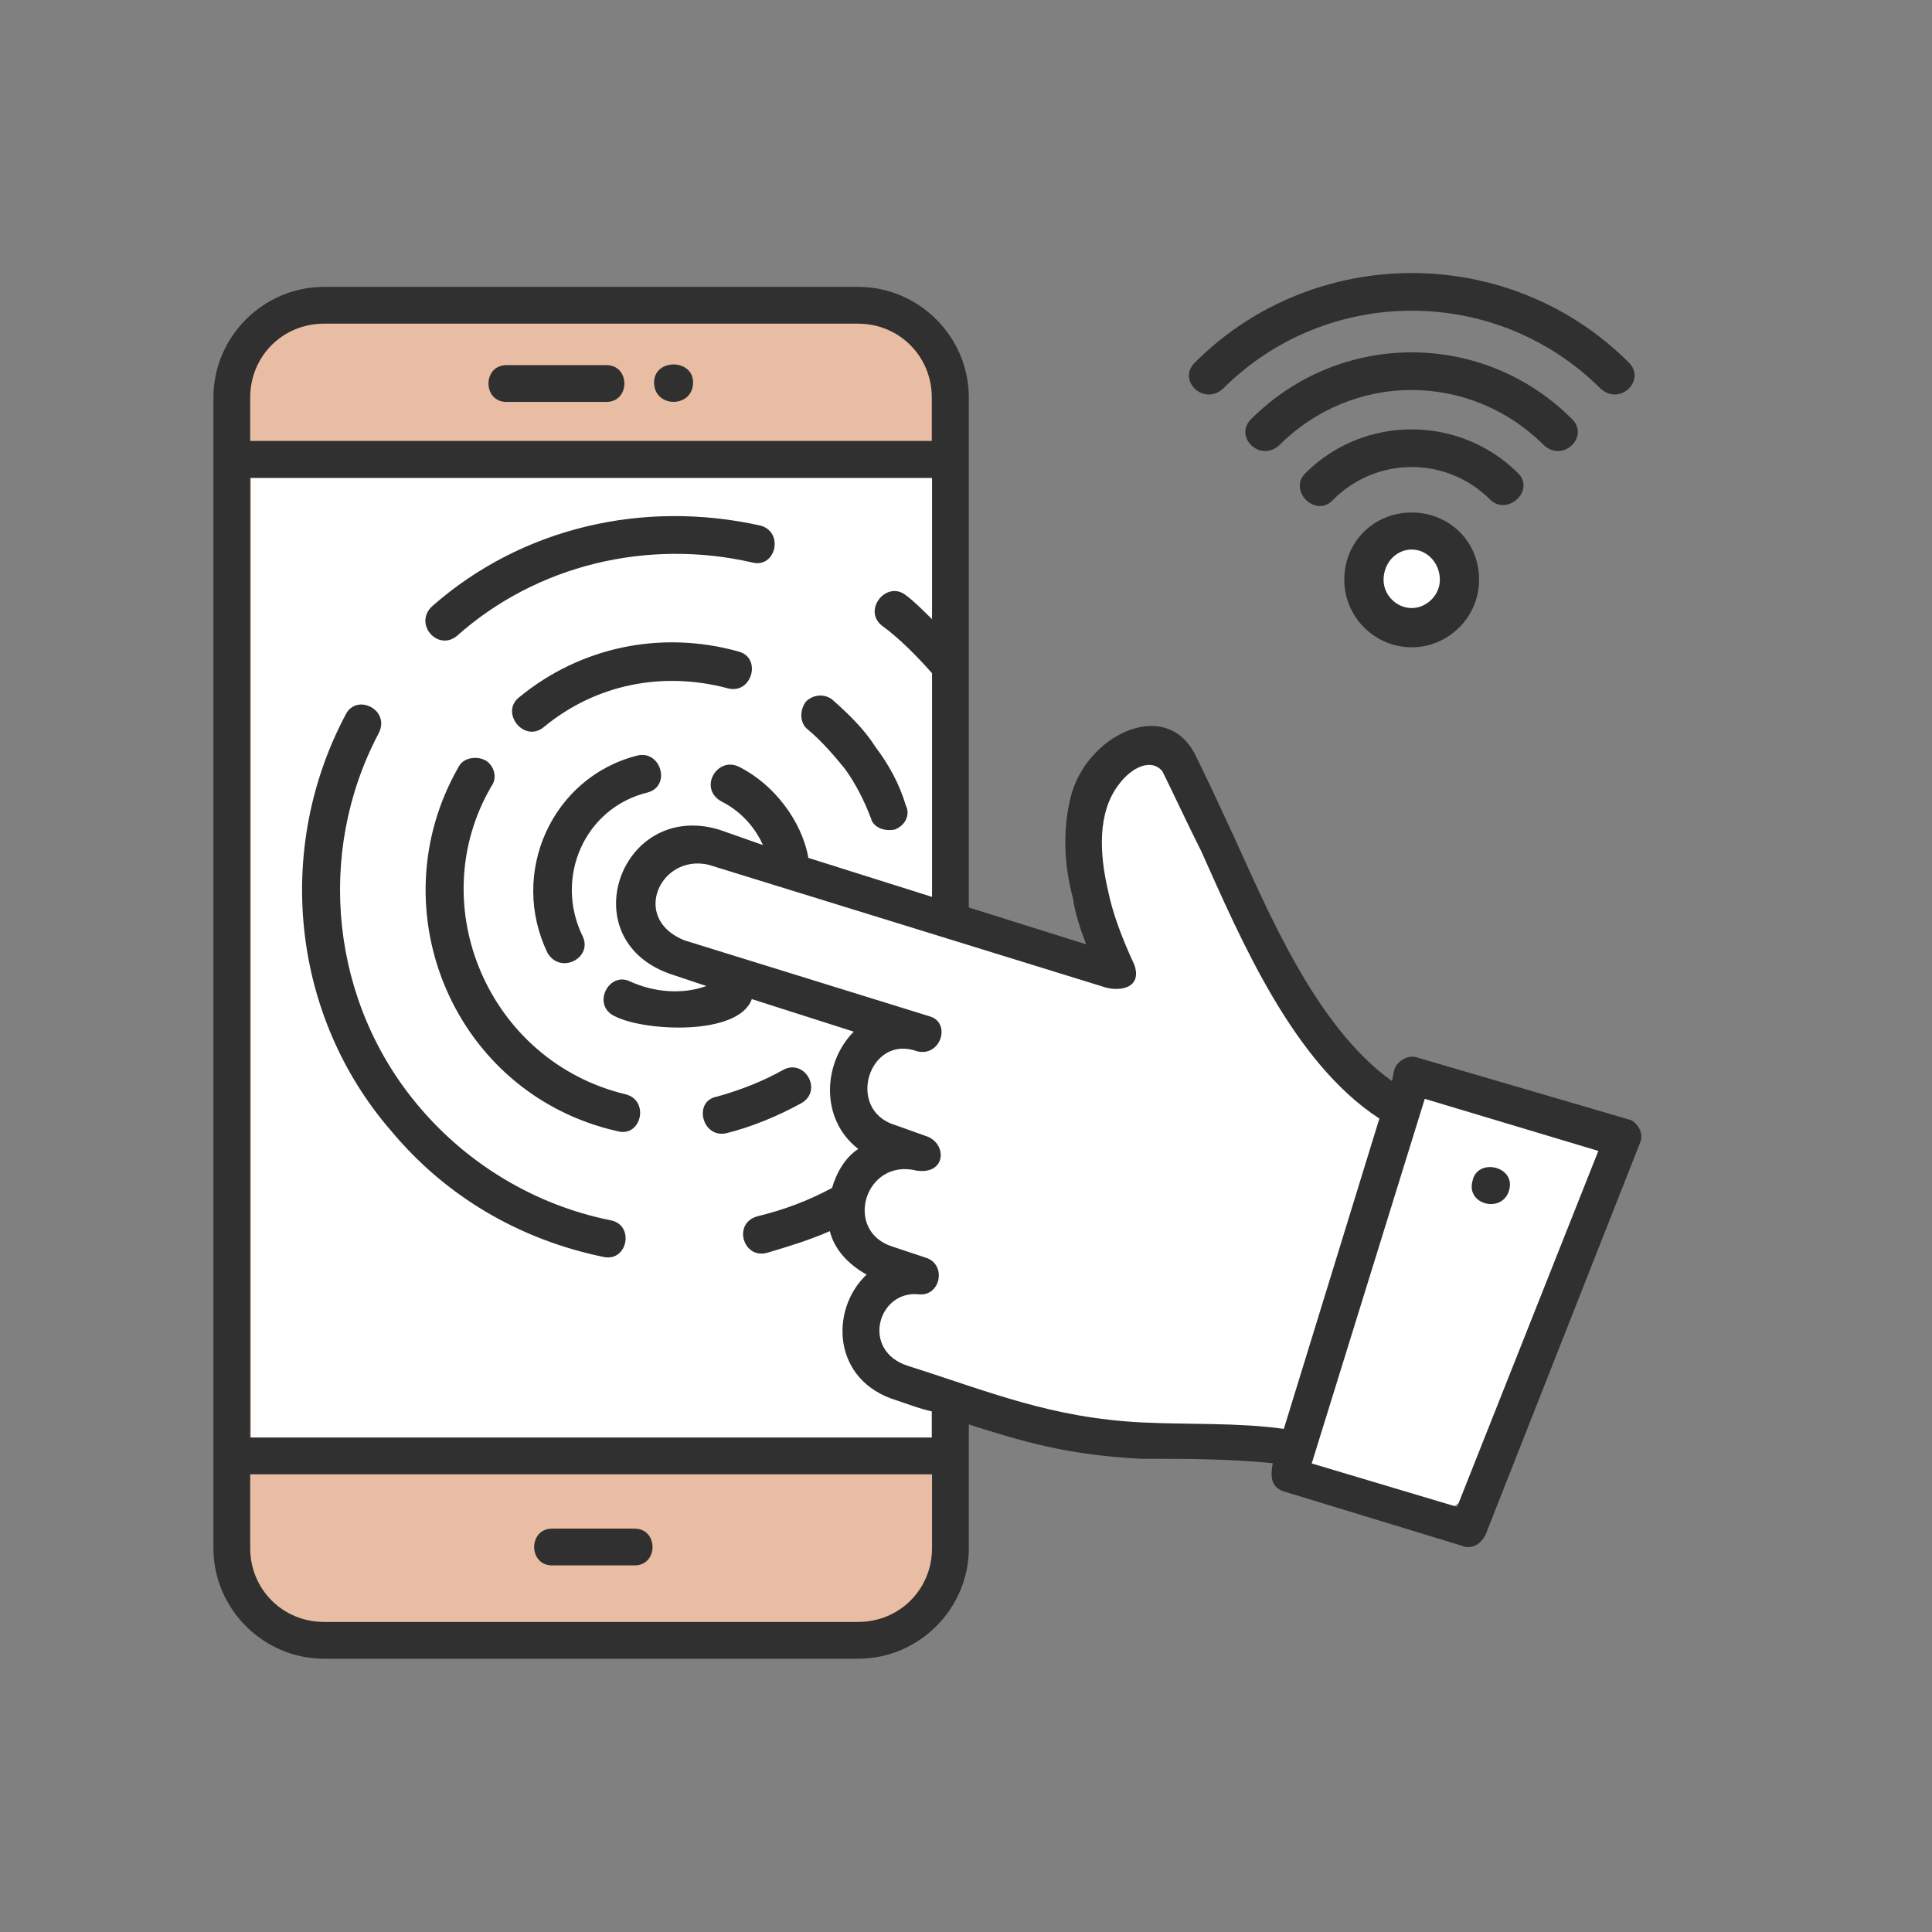 <?xml version="1.0" encoding="UTF-8"?>
<svg xmlns="http://www.w3.org/2000/svg" width="128" height="128" viewBox="0 0 128 128" fill="none">
  <rect x="0" y="0" width="128" height="128" fill="#808080" stroke="none"/>
  <rect x="15.645" y="20.586" width="47.58" height="88.023" rx="7.68" fill="#E9BDA3"></rect>
  <rect x="16.64" y="30.723" width="46.08" height="66.56" fill="white"></rect>
  <path d="M94.469 71.324L103.313 73.736C105.545 74.345 106.736 76.774 105.85 78.911L97.962 97.937C97.21 99.749 95.213 100.703 93.331 100.15L86.605 98.172C86.104 98.024 85.76 97.565 85.76 97.042C85.76 96.449 85.319 95.948 84.729 95.88C82.785 95.658 79.784 95.363 78.08 95.363C76.906 95.363 74.976 95.223 73.18 95.063C71.231 94.89 69.76 93.243 69.76 91.286V70.926C69.76 70.168 69.985 69.427 70.405 68.796L72.681 65.382C73.268 64.502 73.464 63.421 73.238 62.387C72.571 59.332 71.68 54.832 71.68 53.123C71.68 51.907 72.734 50.931 73.902 50.25C75.198 49.495 76.79 50.012 77.64 51.249C79.121 53.403 81.1 56.789 82.56 60.803C84.324 65.654 88.748 70.221 91.576 72.621C92.146 73.104 93.001 72.802 93.182 72.078C93.324 71.51 93.904 71.17 94.469 71.324Z" fill="white"></path>
  <circle cx="93.44" cy="38.404" r="2.56" fill="white"></circle>
  <path d="M45.977 55.676L73.93 64.597L70.956 94.334L58.467 90.766L56.682 87.792L59.062 84.818L56.088 80.655L58.467 75.897L56.088 72.924L58.467 67.571C56.088 66.976 50.616 65.549 47.761 64.597C44.193 63.407 41.814 62.218 42.408 59.244C42.884 56.865 44.986 55.874 45.977 55.676Z" fill="white"></path>
  <path d="M86.905 96.957L96.538 99.835L105.894 76.251L94.395 72.8L86.905 96.957ZM97.552 78.263C97.847 76.676 100.431 77.249 99.989 78.835C99.564 80.421 97.127 79.833 97.552 78.263ZM30.25 42.15C28.957 43.163 27.371 41.283 28.663 40.138C34.568 34.953 42.615 33.089 50.383 34.822C51.969 35.247 51.397 37.7 49.81 37.259C42.909 35.689 35.565 37.407 30.25 42.15ZM58.43 41.447C57.137 40.432 58.724 38.421 60.016 39.435C60.589 39.86 61.161 40.449 61.75 41.021V31.666L16.575 31.666V95.239H61.733V93.506C61.014 93.358 60.294 93.081 59.427 92.786C55.109 91.494 54.962 86.751 57.416 84.445C56.123 83.725 55.257 82.711 54.979 81.566C53.686 82.139 52.247 82.58 50.808 83.006C49.221 83.431 48.502 80.994 50.236 80.569C51.969 80.144 53.54 79.555 55.126 78.704C55.42 77.69 55.992 76.693 56.86 76.12C54.276 74.109 54.553 70.363 56.565 68.351L49.81 66.192C48.944 68.629 42.761 68.351 40.75 67.337C39.163 66.618 40.325 64.312 41.764 65.031C43.35 65.751 45.215 65.898 46.801 65.326L44.642 64.606C37.74 62.447 41.044 52.961 47.668 54.973L50.546 55.986C49.974 54.694 48.959 53.68 47.815 53.108C46.228 52.241 47.52 50.082 48.96 50.802C51.266 51.947 53.131 54.4 53.556 56.837L61.75 59.421V44.603C60.736 43.458 59.591 42.297 58.429 41.446L58.43 41.447ZM40.456 80.847C42.042 81.141 41.6 83.578 40.03 83.284C34.42 82.139 29.53 79.26 25.931 74.942C19.308 67.321 18.163 56.248 22.906 47.335C23.625 45.895 25.931 47.04 25.065 48.627C20.894 56.543 21.908 66.455 27.796 73.356C30.969 77.102 35.417 79.833 40.455 80.847L40.456 80.847ZM38.591 62.005C39.31 63.445 37.151 64.589 36.285 63.15C33.701 57.835 36.579 51.505 42.189 50.066C43.776 49.641 44.495 52.078 42.909 52.503C38.738 53.517 36.71 58.129 38.591 62.006V62.005ZM35.99 48.201C34.698 49.215 33.112 47.187 34.404 46.189C38.427 42.885 43.759 41.724 48.928 43.164C50.514 43.589 49.794 46.042 48.208 45.6C43.906 44.455 39.458 45.322 35.99 48.201ZM53.54 48.348C52.967 47.923 52.967 47.056 53.392 46.484C53.818 46.059 54.537 45.911 55.126 46.336C56.271 47.35 57.285 48.348 58.005 49.493C58.871 50.638 59.591 51.93 60.016 53.37C60.311 53.942 60.016 54.662 59.297 54.956C58.577 55.103 57.858 54.809 57.71 54.237C57.285 53.092 56.696 51.93 55.976 50.933C55.273 50.066 54.406 49.068 53.54 48.348ZM51.822 70.919C53.262 70.052 54.553 72.211 53.114 73.078C51.528 73.945 49.81 74.664 48.077 75.09C46.49 75.384 45.918 72.931 47.505 72.653C49.091 72.211 50.53 71.638 51.822 70.919ZM41.469 72.505C43.056 72.931 42.483 75.384 40.897 74.942C30.102 72.505 24.933 60.271 30.397 50.785C30.691 50.212 31.542 50.065 32.13 50.36C32.703 50.654 32.997 51.505 32.556 52.093C27.943 59.993 32.408 70.346 41.469 72.505V72.505ZM88.345 33.088C87.2 34.38 85.319 32.516 86.48 31.354C90.356 27.478 96.686 27.478 100.579 31.354C101.724 32.499 99.859 34.233 98.714 33.088C95.835 30.226 91.223 30.226 88.345 33.088ZM82.882 27.773C88.786 21.868 98.272 21.868 104.16 27.773C105.305 28.918 103.588 30.651 102.295 29.506C97.405 24.616 89.636 24.616 84.746 29.506C83.454 30.651 81.737 28.918 82.882 27.773ZM81.017 25.761C79.725 26.906 77.992 25.189 79.153 24.027C87.069 16.111 100.006 16.111 107.922 24.027C109.067 25.172 107.35 26.905 106.058 25.761C99.139 18.859 87.919 18.859 81.017 25.761ZM97.994 38.42C97.994 40.857 95.983 42.885 93.529 42.885C91.076 42.885 89.064 40.873 89.064 38.42C89.064 35.836 91.076 33.955 93.529 33.955C95.983 33.955 97.994 35.836 97.994 38.42ZM95.394 38.42C95.394 37.275 94.527 36.408 93.529 36.408C92.515 36.408 91.665 37.275 91.665 38.42C91.665 39.434 92.531 40.285 93.529 40.285C94.527 40.285 95.394 39.418 95.394 38.42ZM33.553 26.628C31.966 26.628 31.966 24.192 33.553 24.192L40.177 24.191C41.764 24.191 41.764 26.628 40.177 26.628L33.553 26.628ZM43.334 25.336C43.334 23.75 45.918 23.75 45.918 25.336C45.918 27.053 43.334 27.053 43.334 25.336ZM16.576 29.212H61.734V26.334C61.734 23.603 59.575 21.444 56.844 21.444L21.466 21.443C18.735 21.443 16.576 23.602 16.576 26.334L16.576 29.212ZM36.579 103.712C34.993 103.712 34.993 101.275 36.579 101.275H42.042C43.629 101.275 43.629 103.712 42.042 103.712H36.579ZM61.75 97.677H16.576V102.567C16.576 105.298 18.735 107.457 21.466 107.457H56.86C59.591 107.457 61.75 105.298 61.75 102.567L61.75 97.677ZM64.187 94.373V102.567C64.187 106.591 60.883 109.895 56.86 109.895H21.467C17.444 109.895 14.14 106.591 14.14 102.567V26.334C14.14 22.311 17.444 19.007 21.467 19.007H56.86C60.883 19.007 64.187 22.311 64.187 26.334V60.125L71.956 62.561C71.531 61.416 71.237 60.55 71.09 59.536C70.517 57.377 70.37 55.071 70.942 52.781C71.956 48.758 77.125 46.173 79.136 49.903C79.856 51.342 80.723 53.207 81.721 55.365C84.027 60.403 87.183 68.025 92.221 71.623L92.368 70.904C92.515 70.331 93.235 69.89 93.807 70.037L108.053 74.208C108.626 74.502 108.92 75.222 108.626 75.794L98.42 101.685C98.126 102.257 97.553 102.699 96.833 102.404L85.041 98.806C84.174 98.512 84.174 97.792 84.321 96.941C81.443 96.647 78.417 96.647 75.555 96.647C70.664 96.385 67.786 95.518 64.187 94.373H64.187ZM45.346 62.3L61.603 67.338C63.043 67.763 62.323 70.069 60.737 69.644C57.58 68.499 55.994 73.52 59.297 74.534L61.309 75.253C62.748 75.678 62.748 77.837 60.737 77.559C57.285 76.693 55.846 81.583 59.15 82.597L61.309 83.316C62.748 83.742 62.323 85.9 60.884 85.753C58.153 85.459 57.008 89.499 60.164 90.496C65.627 92.23 69.651 93.947 75.702 94.242C78.728 94.389 82.031 94.242 85.057 94.667L91.387 74.108C85.629 70.362 82.179 62.168 79.594 56.412C78.58 54.4 77.73 52.535 77.01 51.096C76.29 50.229 74.998 50.801 74.132 51.963C72.692 53.827 72.839 56.558 73.412 59.012C73.706 60.451 74.279 62.037 75.146 63.902C75.718 65.489 74.132 65.766 72.987 65.341L46.949 57.294C43.759 56.543 41.747 60.861 45.346 62.3V62.3Z" fill="#303030"></path>
</svg>
